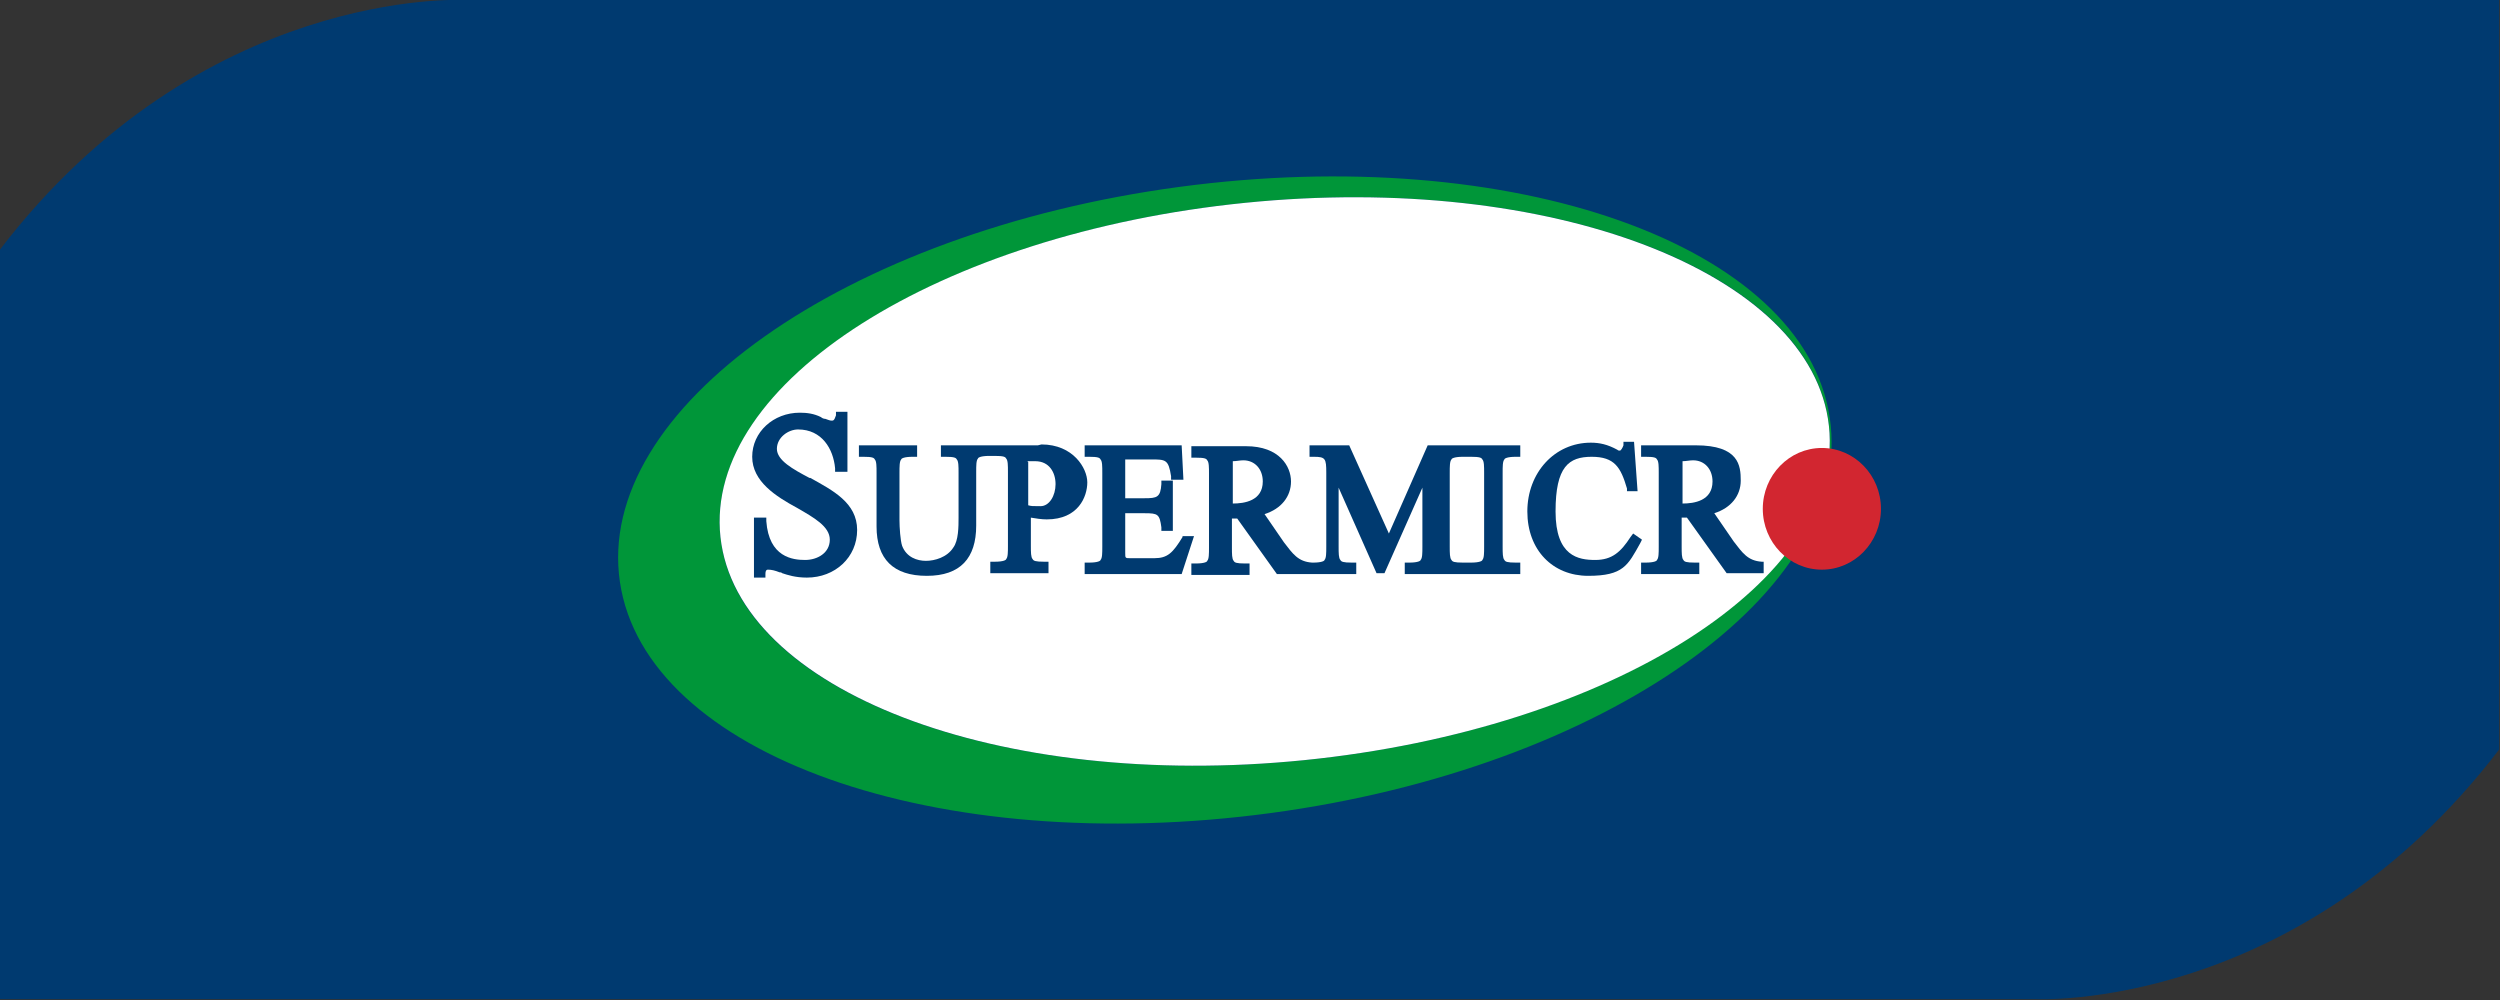 <?xml version="1.0" encoding="UTF-8"?>
<svg id="Layer_1" xmlns="http://www.w3.org/2000/svg" version="1.1" viewBox="0 0 283.5 113.4">
  <rect x="0" y="0" width="283.5" height="113.4" fill="#333333" stroke="none"/>
  <!-- Generator: Adobe Illustrator 29.6.1, SVG Export Plug-In . SVG Version: 2.1.1 Build 9)  -->
  <defs>
    <style>
      .st0 {
        fill: #009639;
      }

      .st1 {
        fill: #fff;
      }

      .st2 {
        fill: #003a70;
      }

      .st3 {
        fill: #d22630;
      }
    </style>
  </defs>
  <path class="st2" d="M52.5,0S22.8-1.5,0,28.3v85h230.9s29.7,1.5,52.5-28.3V0H52.5Z"/>
  <g>
    <g>
      <path class="st0" d="M207.5,47.4c-2.9-19.6-35.9-31.3-73.8-26.2-37.9,5.1-66.3,25.2-63.4,44.8,2.9,19.6,35.9,31.3,73.8,26.2,37.9-5.1,66.3-25.2,63.4-44.8ZM147.9,86.2c-34.7,3.5-64.4-7.9-66.2-25.3-1.9-17.4,24.8-34.4,59.5-37.9,34.7-3.5,64.4,7.9,66.2,25.3,1.9,17.4-24.8,34.4-59.5,37.9Z"/>
      <path class="st1" d="M141.2,23c-34.7,3.5-61.4,20.4-59.5,37.9,1.9,17.4,31.5,28.8,66.2,25.3,34.7-3.5,61.4-20.4,59.5-37.9-1.9-17.4-31.5-28.8-66.2-25.3Z"/>
    </g>
    <g>
      <path class="st2" d="M91.8,54.2c-1.9-1-3.7-2-3.7-3.3s1.3-2.2,2.4-2.2c2.7,0,4,2.2,4.2,4.4v.4h1.4v-6.8h-1.3v.4c-.2.6-.3.6-.5.6s-.4-.1-.7-.2c-.2,0-.4-.1-.5-.2-.8-.4-1.6-.5-2.4-.5-3,0-5.4,2.2-5.4,5s2.7,4.5,5.1,5.8c1.9,1.1,3.7,2.1,3.7,3.6s-1.4,2.3-2.8,2.3-4.1-.3-4.4-4.4v-.4h-1.4v6.8h1.3v-.4c0-.5.2-.5.3-.5.4,0,.8.1,1.3.3.1,0,.2,0,.3.1.6.2,1.5.5,2.8.5,3.2,0,5.7-2.3,5.7-5.4s-2.8-4.5-5.3-5.9Z"/>
      <path class="st2" d="M117.7,50.5h-11v1.3h.5c1,0,1.2.1,1.3.3.2.2.2.8.2,1.5v5.1c0,1,0,2.6-.6,3.4-.7,1.1-2.1,1.5-3.1,1.5s-2.2-.4-2.7-1.7c-.2-.6-.3-2.1-.3-2.9v-5.4c0-.7,0-1.3.2-1.5,0-.1.3-.3,1.3-.3h.5v-1.3h-6.6v1.3h.5c1,0,1.2.1,1.3.3.2.2.2.8.2,1.5v6.1c0,3.7,1.9,5.6,5.7,5.6s5.6-2,5.6-5.7v-6.1c0-.7,0-1.3.2-1.5,0-.1.3-.3,1.3-.3h.6c1,0,1.2.1,1.3.3.2.2.2.8.2,1.5v8.4c0,.7,0,1.3-.2,1.5,0,.1-.3.3-1.3.3h-.5v1.3h6.6v-1.3h-.5c-1,0-1.2-.1-1.3-.3-.2-.2-.2-.8-.2-1.5v-3.2c.6.1,1.2.2,1.8.2,3.6,0,4.6-2.6,4.6-4.2s-1.6-4.3-5.2-4.3ZM116.5,52.3c.3,0,.6,0,.9,0,1.6,0,2.3,1.3,2.3,2.6s-.7,2.5-1.7,2.5-1,0-1.4-.1v-4.9Z"/>
      <path class="st2" d="M134.1,60.7v.2c-1.1,1.8-1.7,2.4-3.2,2.4h-2.7c-.6,0-.6,0-.6-.6v-4.5h2.2c1.5,0,1.7.1,1.9,1.6v.4h1.3v-5.7h-1.3v.4c-.1,1.5-.5,1.6-1.9,1.6h-2.2v-4.4h2.9c1.7,0,2,0,2.3,1.9v.4h1.4l-.2-3.9h-11v1.3h.5c1,0,1.2.1,1.3.3.2.2.2.8.2,1.5v8.4c0,.7,0,1.3-.2,1.5,0,.1-.3.3-1.3.3h-.5v1.3h11l1.4-4.3h-1.3Z"/>
      <path class="st2" d="M166.3,50.5h-4.4l-4.4,10-4.5-10h-4.5v1.3h.5c1.3,0,1.4.2,1.4,1.8v8.4c0,.7,0,1.3-.2,1.5,0,.1-.3.3-1.3.3h-.1c-1.6-.1-2.2-1-3.2-2.3l-2.2-3.2c1.9-.6,3-2,3-3.7s-1.3-4-5.1-4h-6.2v1.3h.5c1,0,1.2.1,1.3.3.2.2.2.8.2,1.5v8.4c0,.7,0,1.3-.2,1.5,0,.1-.3.3-1.3.3h-.5v1.3h6.6v-1.3h-.5c-1,0-1.2-.1-1.3-.3-.2-.2-.2-.8-.2-1.5v-3.3h.6l4.5,6.3h9v-1.3h-.5c-1,0-1.2-.1-1.3-.3-.2-.2-.2-.8-.2-1.5v-6.7l4.3,9.7h.9l4.3-9.7v6.7c0,.7,0,1.3-.2,1.5,0,.1-.3.3-1.3.3h-.5v1.3h13.1v-1.3h-.5c-1,0-1.2-.1-1.3-.3-.2-.2-.2-.8-.2-1.5v-8.4c0-.7,0-1.3.2-1.5,0-.1.3-.3,1.3-.3h.5v-1.3h-6.6ZM139.8,52.3c.4,0,.8-.1,1.2-.1,1.3,0,2.2,1,2.2,2.4,0,2.2-2.1,2.5-3.4,2.5v-4.8ZM166.8,51.8c1,0,1.2.1,1.3.3.2.2.2.8.2,1.5v8.4c0,.7,0,1.3-.2,1.5,0,.1-.3.3-1.3.3h-.9c-1,0-1.2-.1-1.3-.3-.2-.2-.2-.8-.2-1.5v-8.4c0-.7,0-1.3.2-1.5,0-.1.3-.3,1.3-.3h.9Z"/>
      <path class="st2" d="M184.9,60.9c-1.1,1.7-2.1,2.6-4,2.6s-4.5-.4-4.5-5.5,1.5-6.2,4.1-6.2,3.3,1.2,4,3.6v.3h1.2l-.4-5.6h-1.2v.4c-.1.3-.3.6-.4.6s-.2,0-.3-.1h0c-1.1-.6-2-.8-3-.8-4.1,0-7.2,3.4-7.2,7.8s2.9,7.3,6.9,7.3,4.5-1.2,5.9-3.7l.2-.4-1-.7-.3.4Z"/>
      <path class="st2" d="M199.8,63.7c-1.6-.1-2.2-1-3.2-2.3l-2.2-3.2c1.9-.6,3-2,3-3.7s-.2-4-5.1-4h-6.2v1.3h.5c1,0,1.2.1,1.3.3.2.2.2.8.2,1.5v8.4c0,.7,0,1.3-.2,1.5,0,.1-.3.3-1.3.3h-.5v1.3h6.6v-1.3h-.5c-1,0-1.2-.1-1.3-.3-.2-.2-.2-.8-.2-1.5v-3.3h.6l4.5,6.3h4.2v-1.3h-.4ZM190.8,52.3c.4,0,.8-.1,1.2-.1,1.3,0,2.2,1,2.2,2.4,0,2.2-2.1,2.5-3.4,2.5v-4.8Z"/>
    </g>
    <path class="st3" d="M213.3,57.7c0,3.8-3,6.9-6.7,6.9s-6.7-3.1-6.7-6.9,3-6.9,6.7-6.9,6.7,3.1,6.7,6.9Z"/>
    <path class="st2" d="M209.4,34.1c0,1.3-1,2.3-2.4,2.3s-2.4-1-2.4-2.3,1-2.3,2.4-2.3,2.4,1,2.4,2.3ZM205.3,34.1c0,1,.8,1.8,1.8,1.8s1.7-.8,1.7-1.8-.7-1.8-1.8-1.8-1.8.8-1.8,1.8ZM206.7,35.3h-.5v-2.3c.2,0,.5,0,.9,0s.6,0,.8.2c.1,0,.2.3.2.5s-.2.4-.5.5h0c.2.1.3.3.4.6,0,.3.1.5.2.6h-.6c0,0-.1-.3-.2-.6,0-.3-.2-.4-.5-.4h-.3v.9ZM206.7,34h.3c.3,0,.5,0,.5-.3s-.2-.3-.5-.3-.2,0-.3,0v.7Z"/>
  </g>
</svg>